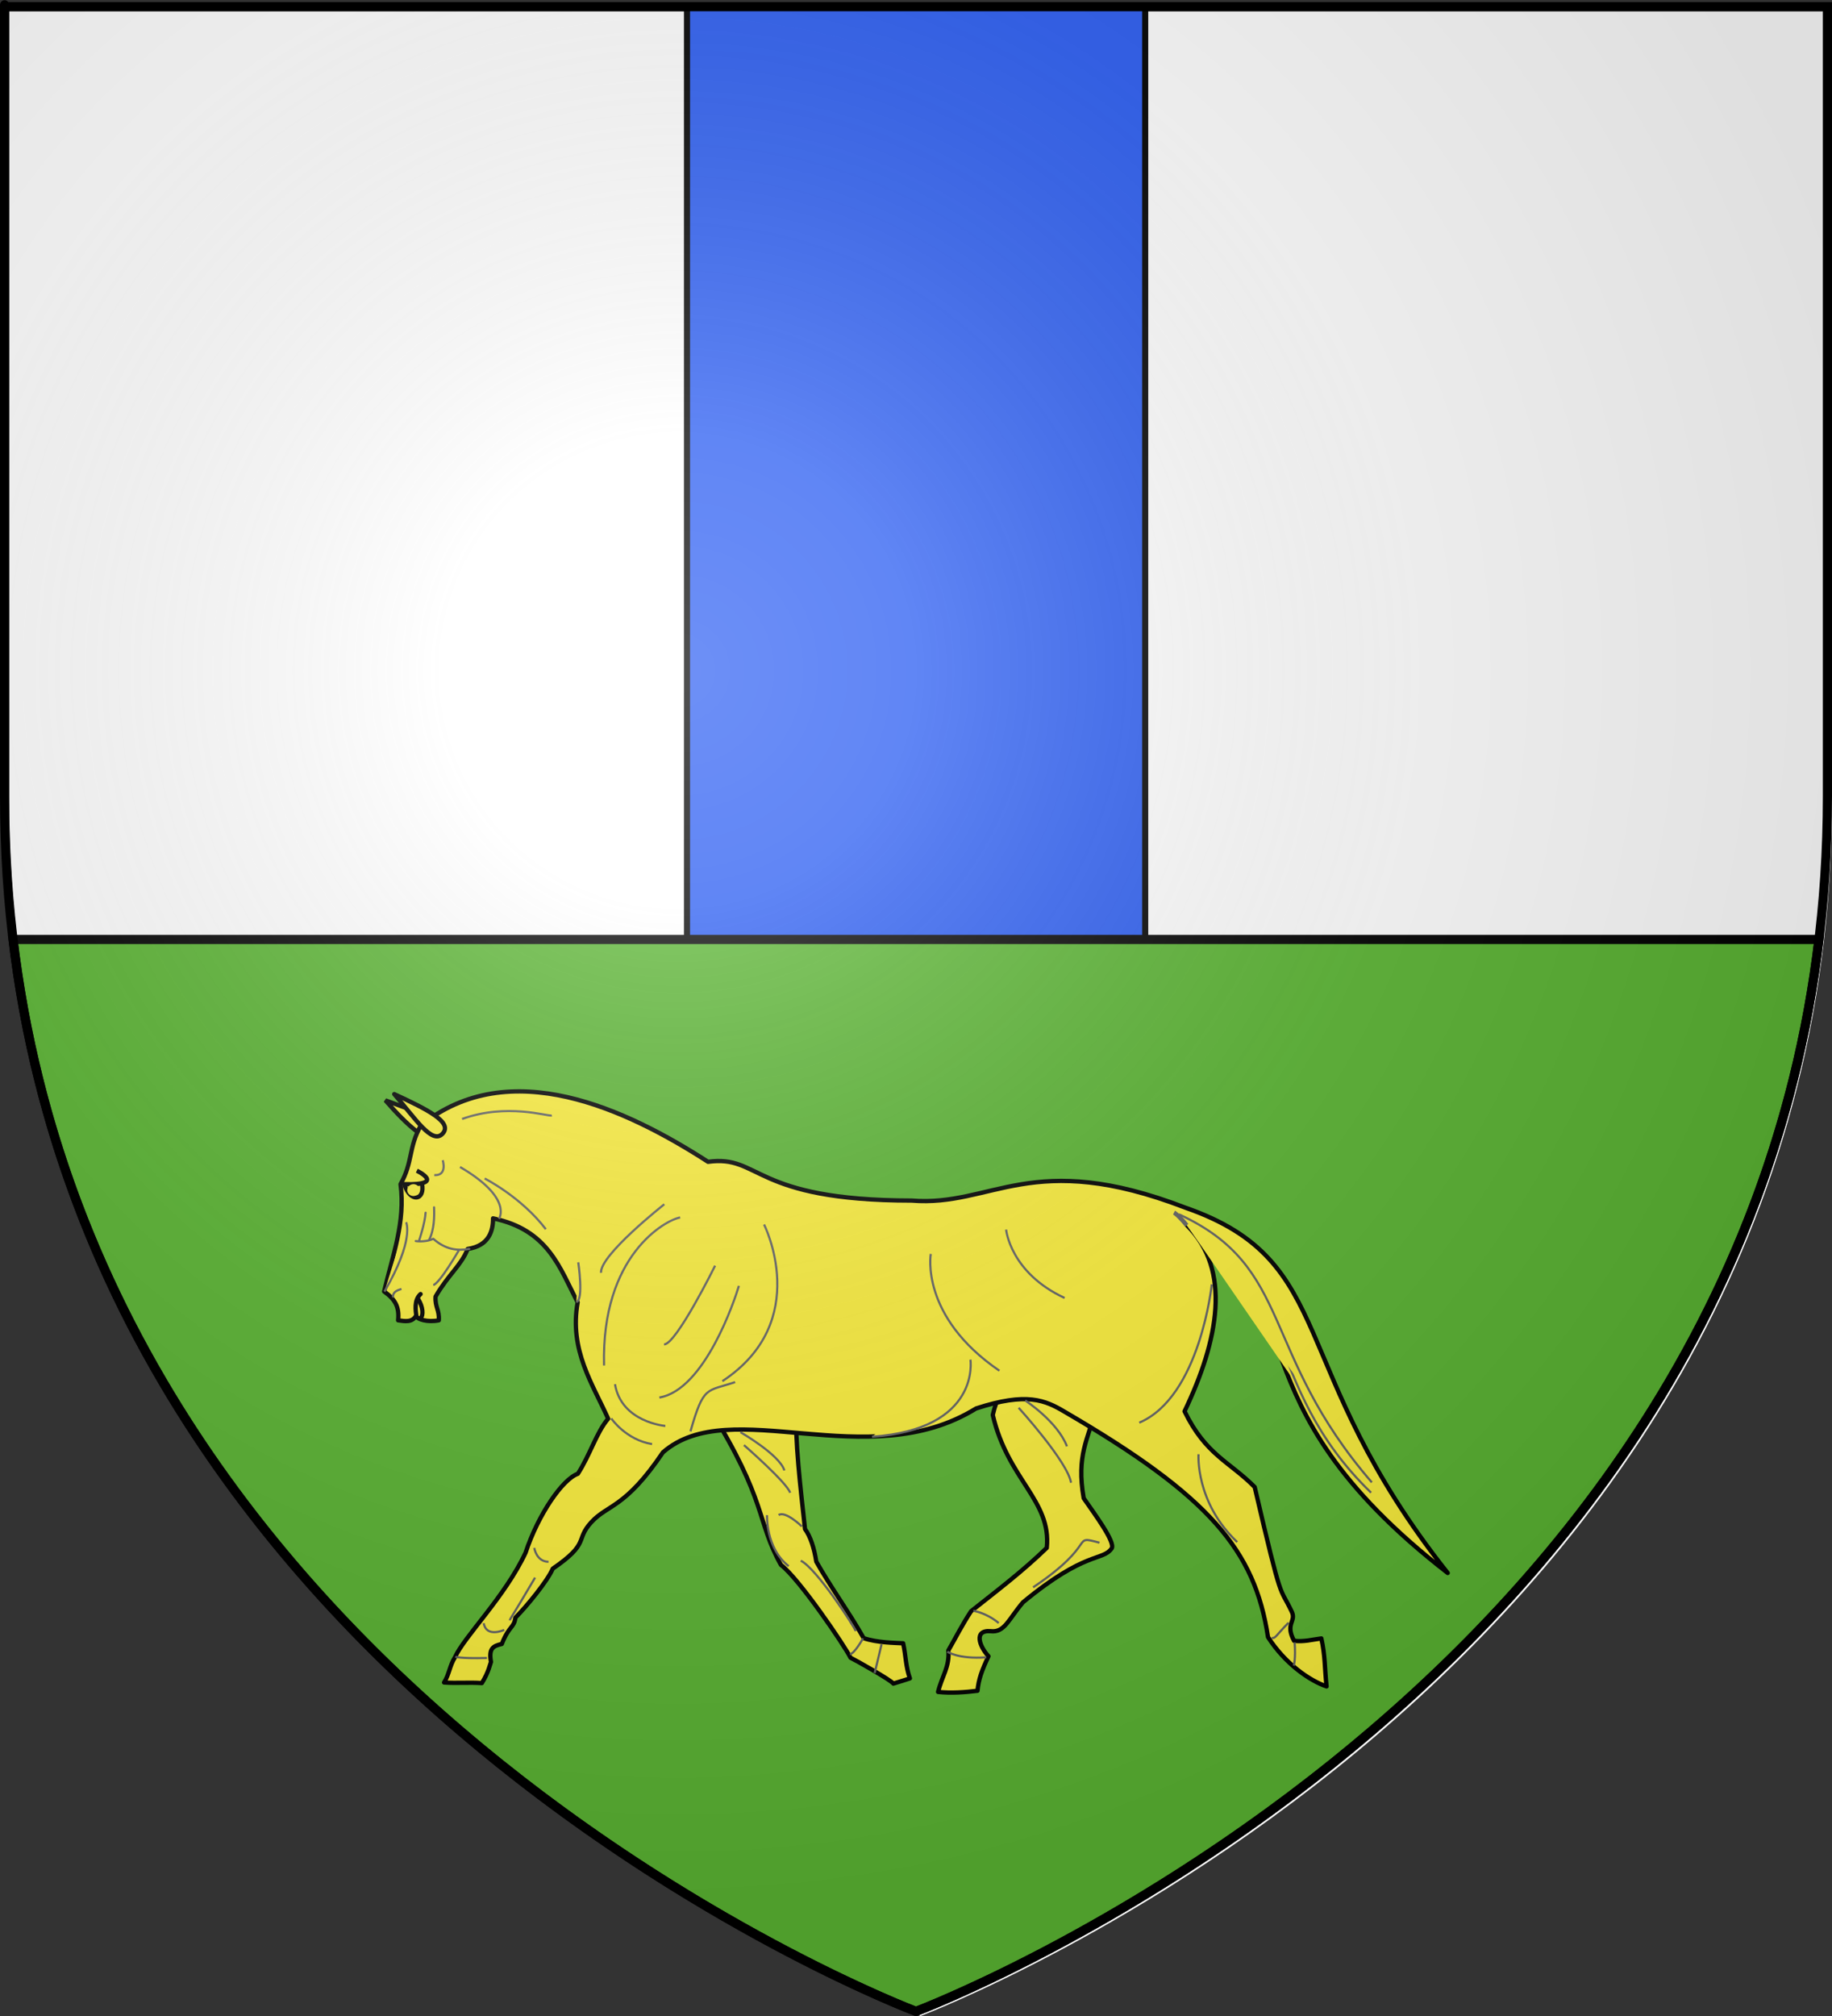 <?xml version="1.0" encoding="UTF-8" standalone="no"?>
<svg
   xmlns:dc="http://purl.org/dc/elements/1.1/"
   xmlns:cc="http://web.resource.org/cc/"
   xmlns:rdf="http://www.w3.org/1999/02/22-rdf-syntax-ns#"
   xmlns:svg="http://www.w3.org/2000/svg"
   xmlns="http://www.w3.org/2000/svg"
   xmlns:xlink="http://www.w3.org/1999/xlink"
   xmlns:sodipodi="http://sodipodi.sourceforge.net/DTD/sodipodi-0.dtd"
   xmlns:inkscape="http://www.inkscape.org/namespaces/inkscape"
   height="660"
   width="600"
   version="1.0"
   id="svg2"
   sodipodi:version="0.32"
   inkscape:version="0.44.1"
   sodipodi:docname="Le Puy-Sainte-Réparade (13).svg"
   sodipodi:docbase="C:\Documents and Settings\Propriétaire\Mes documents\image blason"
   inkscape:export-filename="/Users/olivier/Desktop/Blason Rouge/Blason_Vide_3D.png"
   inkscape:export-xdpi="144"
   inkscape:export-ydpi="144">
  <rect width="100%" height="100%" fill="#333333" stroke="none"/>
  <sodipodi:namedview
     inkscape:window-height="712"
     inkscape:window-width="1024"
     inkscape:pageshadow="2"
     inkscape:pageopacity="0.0"
     guidetolerance="10.0"
     gridtolerance="50"
     objecttolerance="10.0"
     borderopacity="1.0"
     bordercolor="#666666"
     pagecolor="#ffffff"
     id="base"
     showgrid="false"
     height="660px"
     inkscape:zoom="0.44547727"
     inkscape:cx="402.12122"
     inkscape:cy="329.13448"
     inkscape:window-x="-4"
     inkscape:window-y="-4"
     inkscape:current-layer="layer2"
     inkscape:showpageshadow="false"
     showguides="true"
     inkscape:guide-bbox="true"
     inkscape:object-paths="false"
     inkscape:grid-bbox="false"
     inkscape:grid-points="true" />
  <desc
     id="desc4">Flag of Canton of Valais (Wallis)</desc>
  <defs
     id="defs6">
    <linearGradient
       id="linearGradient2893">
      <stop
         style="stop-color:white;stop-opacity:0.314;"
         offset="0"
         id="stop2895" />
      <stop
         id="stop2897"
         offset="0.19"
         style="stop-color:white;stop-opacity:0.251;" />
      <stop
         style="stop-color:#6b6b6b;stop-opacity:0.125;"
         offset="0.6"
         id="stop2901" />
      <stop
         style="stop-color:black;stop-opacity:0.125;"
         offset="1"
         id="stop2899" />
    </linearGradient>
    <linearGradient
       id="linearGradient2885">
      <stop
         id="stop2887"
         offset="0"
         style="stop-color:white;stop-opacity:1;" />
      <stop
         style="stop-color:white;stop-opacity:1;"
         offset="0.229"
         id="stop2891" />
      <stop
         id="stop2889"
         offset="1"
         style="stop-color:black;stop-opacity:1;" />
    </linearGradient>
    <linearGradient
       id="linearGradient2955">
      <stop
         id="stop2867"
         offset="0"
         style="stop-color:#fd0000;stop-opacity:1;" />
      <stop
         style="stop-color:#e77275;stop-opacity:0.659;"
         offset="0.5"
         id="stop2873" />
      <stop
         style="stop-color:black;stop-opacity:0.323;"
         offset="1"
         id="stop2959" />
    </linearGradient>
    <radialGradient
       inkscape:collect="always"
       xlink:href="#linearGradient2955"
       id="radialGradient2961"
       cx="225.524"
       cy="218.901"
       fx="225.524"
       fy="218.901"
       r="300"
       gradientTransform="matrix(-4.167939e-4,2.183,-1.884,-3.599562e-4,615.597,-289.121)"
       gradientUnits="userSpaceOnUse" />
    <polygon
       id="star"
       transform="scale(53,53)"
       points="0,-1 0.588,0.809 -0.951,-0.309 0.951,-0.309 -0.588,0.809 0,-1 " />
    <clipPath
       id="clip">
      <path
         d="M 0,-200 L 0,600 L 300,600 L 300,-200 L 0,-200 z "
         id="path10" />
    </clipPath>
    <radialGradient
       inkscape:collect="always"
       xlink:href="#linearGradient2955"
       id="radialGradient1911"
       gradientUnits="userSpaceOnUse"
       gradientTransform="matrix(-4.167939e-4,2.183,-1.884,-3.599562e-4,615.597,-289.121)"
       cx="225.524"
       cy="218.901"
       fx="225.524"
       fy="218.901"
       r="300" />
    <radialGradient
       inkscape:collect="always"
       xlink:href="#linearGradient2955"
       id="radialGradient2865"
       gradientUnits="userSpaceOnUse"
       gradientTransform="matrix(0,1.749,-1.593,-1.049767e-7,551.788,-191.29)"
       cx="225.524"
       cy="218.901"
       fx="225.524"
       fy="218.901"
       r="300" />
    <radialGradient
       inkscape:collect="always"
       xlink:href="#linearGradient2955"
       id="radialGradient2871"
       gradientUnits="userSpaceOnUse"
       gradientTransform="matrix(0,1.386,-1.323,-5.741131e-8,-158.082,-109.541)"
       cx="225.524"
       cy="218.901"
       fx="225.524"
       fy="218.901"
       r="300" />
    <radialGradient
       inkscape:collect="always"
       xlink:href="#linearGradient2893"
       id="radialGradient3163"
       gradientUnits="userSpaceOnUse"
       gradientTransform="matrix(1.353,0,0,1.349,-77.629,-85.747)"
       cx="221.445"
       cy="226.331"
       fx="221.445"
       fy="226.331"
       r="300" />
    <marker
       style="overflow:visible"
       id="marker3001"
       refX="0"
       refY="0"
       orient="auto"
       inkscape:stockid="DistanceIn">
      <g
         transform="matrix(0.6,0,0,0.6,4.8,0)"
         id="g3003">
        <path
           style="fill-rule:evenodd;stroke:#000000;stroke-width:1pt;marker-start:none"
           d="M 0,0 L 5,-5 L -12.5,0 L 5,5 L 0,0 z "
           id="path3005" />
        <path
           style="fill:none;fill-opacity:0.75;fill-rule:evenodd;stroke:#000000;stroke-width:1.2pt;marker-start:none"
           d="M -14.76,-7 L -14.76,65"
           id="path3007" />
      </g>
    </marker>
    <marker
       style="overflow:visible"
       id="marker3009"
       refX="0"
       refY="0"
       orient="auto"
       inkscape:stockid="DistanceOut">
      <g
         transform="matrix(-0.6,0,0,0.6,-4.8,0)"
         id="g3011">
        <path
           style="fill-rule:evenodd;stroke:#000000;stroke-width:1pt;marker-start:none"
           d="M 0,0 L 5,-5 L -12.5,0 L 5,5 L 0,0 z "
           id="path3013" />
        <path
           style="fill:none;fill-opacity:0.75;fill-rule:evenodd;stroke:#000000;stroke-width:1.2pt;marker-start:none"
           d="M -14.76,-7 L -14.76,65"
           id="path3015" />
      </g>
    </marker>
    <marker
       style="overflow:visible"
       id="marker3017"
       refX="0"
       refY="0"
       orient="auto"
       inkscape:stockid="Arrow1Lstart">
      <path
         transform="scale(0.8,0.8)"
         style="fill-rule:evenodd;stroke:#000000;stroke-width:1pt;marker-start:none"
         d="M 0,0 L 5,-5 L -12.5,0 L 5,5 L 0,0 z "
         id="path3019" />
    </marker>
    <marker
       inkscape:stockid="Arrow1Lstart"
       orient="auto"
       refY="0"
       refX="0"
       id="marker1609"
       style="overflow:visible">
      <path
         id="path1611"
         d="M 0,0 L 5,-5 L -12.5,0 L 5,5 L 0,0 z "
         style="fill-rule:evenodd;stroke:#000000;stroke-width:1pt;marker-start:none"
         transform="scale(0.8,0.8)" />
    </marker>
    <marker
       inkscape:stockid="DistanceOut"
       orient="auto"
       refY="0"
       refX="0"
       id="marker1601"
       style="overflow:visible">
      <g
         id="g1603"
         transform="matrix(-0.6,0,0,0.6,-4.8,0)">
        <path
           id="path1605"
           d="M 0,0 L 5,-5 L -12.5,0 L 5,5 L 0,0 z "
           style="fill-rule:evenodd;stroke:#000000;stroke-width:1pt;marker-start:none" />
        <path
           id="path1607"
           d="M -14.76,-7 L -14.76,65"
           style="fill:none;fill-opacity:0.75;fill-rule:evenodd;stroke:#000000;stroke-width:1.2pt;marker-start:none" />
      </g>
    </marker>
    <marker
       inkscape:stockid="DistanceIn"
       orient="auto"
       refY="0"
       refX="0"
       id="marker1593"
       style="overflow:visible">
      <g
         id="g1595"
         transform="matrix(0.6,0,0,0.6,4.8,0)">
        <path
           id="path1597"
           d="M 0,0 L 5,-5 L -12.5,0 L 5,5 L 0,0 z "
           style="fill-rule:evenodd;stroke:#000000;stroke-width:1pt;marker-start:none" />
        <path
           id="path1599"
           d="M -14.76,-7 L -14.76,65"
           style="fill:none;fill-opacity:0.75;fill-rule:evenodd;stroke:#000000;stroke-width:1.2pt;marker-start:none" />
      </g>
    </marker>
    <pattern
       id="pattern3410"
       patternTransform="translate(-201.908,-160)"
       height="954"
       width="1003.816"
       patternUnits="userSpaceOnUse">
      <g
         transform="translate(201.908,160)"
         id="g3405">
        <rect
           y="158"
           x="-200"
           height="163"
           width="1000"
           id="rect3349"
           style="opacity:1;fill:#ffffff;fill-opacity:1;fill-rule:nonzero;stroke:none;stroke-width:5;stroke-linecap:round;stroke-linejoin:round;stroke-miterlimit:4;stroke-dasharray:none;stroke-opacity:1" />
        <rect
           transform="matrix(1,0,-7.541412e-3,1,0,0)"
           y="288.008"
           x="-195.92"
           height="506.014"
           width="1000"
           id="rect3347"
           style="opacity:1;fill:#249842;fill-opacity:1;fill-rule:nonzero;stroke:none;stroke-width:5;stroke-linecap:round;stroke-linejoin:round;stroke-miterlimit:4;stroke-dasharray:none;stroke-opacity:1" />
        <rect
           y="-160"
           x="-200"
           height="435"
           width="1000"
           id="rect3351"
           style="opacity:1;fill:#0068b4;fill-opacity:1;fill-rule:nonzero;stroke:none;stroke-width:5;stroke-linecap:round;stroke-linejoin:round;stroke-miterlimit:4;stroke-dasharray:none;stroke-opacity:1" />
      </g>
    </pattern>
    <pattern
       id="pattern3284"
       patternTransform="translate(-200,303.362)"
       height="799"
       width="1000"
       patternUnits="userSpaceOnUse">
      <g
         transform="translate(200,-303.362)"
         id="g3279">
        <rect
           y="630.362"
           x="-200"
           height="472"
           width="1000"
           id="rect3108"
           style="opacity:1;fill:#0068b4;fill-opacity:1;fill-rule:nonzero;stroke:none;stroke-width:5;stroke-linecap:round;stroke-linejoin:round;stroke-miterlimit:4;stroke-dasharray:none;stroke-opacity:1" />
        <rect
           y="625.362"
           x="-200"
           height="11"
           width="1000"
           id="rect3110"
           style="opacity:1;fill:#ffffff;fill-opacity:1;fill-rule:nonzero;stroke:none;stroke-width:5;stroke-linecap:round;stroke-linejoin:round;stroke-miterlimit:4;stroke-dasharray:none;stroke-opacity:1" />
        <rect
           y="303.362"
           x="-200"
           height="322"
           width="1000"
           id="rect3112"
           style="opacity:1;fill:#249842;fill-opacity:1;fill-rule:nonzero;stroke:none;stroke-width:5;stroke-linecap:round;stroke-linejoin:round;stroke-miterlimit:4;stroke-dasharray:none;stroke-opacity:1" />
      </g>
    </pattern>
    <pattern
       id="pattern3097"
       patternTransform="translate(146,289.919)"
       height="742.443"
       width="692"
       patternUnits="userSpaceOnUse">
      <rect
         style="opacity:1;fill:#fa278f;fill-opacity:1;fill-rule:nonzero;stroke:none;stroke-width:5;stroke-linecap:round;stroke-linejoin:round;stroke-miterlimit:4;stroke-dasharray:none;stroke-opacity:1"
         id="rect3085"
         width="684"
         height="518"
         x="5"
         y="224.443" />
      <rect
         style="opacity:1;fill:#30278f;fill-opacity:1;fill-rule:nonzero;stroke:none;stroke-width:5;stroke-linecap:round;stroke-linejoin:round;stroke-miterlimit:4;stroke-dasharray:none;stroke-opacity:1"
         id="rect3083"
         width="669"
         height="109"
         x="0"
         y="135.443" />
      <rect
         style="opacity:1;fill:#db304e;fill-opacity:1;fill-rule:nonzero;stroke:none;stroke-width:5;stroke-linecap:round;stroke-linejoin:round;stroke-miterlimit:4;stroke-dasharray:none;stroke-opacity:1"
         id="rect3081"
         width="691"
         height="204"
         x="1"
         y="0" />
    </pattern>
    <radialGradient
       r="94.5"
       fy="605.362"
       fx="1017.5"
       cy="605.362"
       cx="1017.5"
       gradientTransform="matrix(1,0,0,1.862,-923,-951.447)"
       gradientUnits="userSpaceOnUse"
       id="radialGradient3034"
       xlink:href="#linearGradient3021"
       inkscape:collect="always" />
    <pattern
       id="pattern3031"
       patternTransform="translate(923,429.362)"
       height="352"
       width="189"
       patternUnits="userSpaceOnUse">
      <rect
         style="opacity:1;fill:url(#radialGradient3034);fill-opacity:1;fill-rule:evenodd;stroke:none;stroke-width:3;stroke-linecap:round;stroke-linejoin:round;stroke-miterlimit:4;stroke-dasharray:none;stroke-opacity:1"
         id="rect3019"
         width="189"
         height="352"
         x="0"
         y="0" />
    </pattern>
    <marker
       style="overflow:visible"
       id="marker1798"
       refX="0"
       refY="0"
       orient="auto"
       inkscape:stockid="DistanceIn">
      <g
         transform="matrix(0.6,0,0,0.6,4.8,0)"
         id="g1800">
        <path
           style="fill-rule:evenodd;stroke:#000000;stroke-width:1pt;marker-start:none"
           d="M 0,0 L 5,-5 L -12.5,0 L 5,5 L 0,0 z "
           id="path1802" />
        <path
           style="fill:none;fill-opacity:0.75;fill-rule:evenodd;stroke:#000000;stroke-width:1.2pt;marker-start:none"
           d="M -14.76,-7 L -14.76,65"
           id="path1804" />
      </g>
    </marker>
    <marker
       style="overflow:visible"
       id="marker1790"
       refX="0"
       refY="0"
       orient="auto"
       inkscape:stockid="DistanceOut">
      <g
         transform="matrix(-0.6,0,0,0.6,-4.8,0)"
         id="g1792">
        <path
           style="fill-rule:evenodd;stroke:#000000;stroke-width:1pt;marker-start:none"
           d="M 0,0 L 5,-5 L -12.5,0 L 5,5 L 0,0 z "
           id="path1794" />
        <path
           style="fill:none;fill-opacity:0.75;fill-rule:evenodd;stroke:#000000;stroke-width:1.2pt;marker-start:none"
           d="M -14.76,-7 L -14.76,65"
           id="path1796" />
      </g>
    </marker>
    <marker
       style="overflow:visible"
       id="marker1786"
       refX="0"
       refY="0"
       orient="auto"
       inkscape:stockid="Arrow1Lstart">
      <path
         transform="scale(0.8,0.8)"
         style="fill-rule:evenodd;stroke:#000000;stroke-width:1pt;marker-start:none"
         d="M 0,0 L 5,-5 L -12.5,0 L 5,5 L 0,0 z "
         id="path1788" />
    </marker>
    <linearGradient
       id="linearGradient3021"
       inkscape:collect="always">
      <stop
         id="stop3023"
         offset="0"
         style="stop-color:#db304e;stop-opacity:1;" />
      <stop
         id="stop3025"
         offset="1"
         style="stop-color:#db304e;stop-opacity:0;" />
    </linearGradient>
    <linearGradient
       id="linearGradient3055">
      <stop
         id="stop3057"
         offset="0"
         style="stop-color:#ff0000;stop-opacity:1;" />
      <stop
         style="stop-color:#00db00;stop-opacity:0.498;"
         offset="0.5"
         id="stop3063" />
      <stop
         id="stop3065"
         offset="1"
         style="stop-color:#0000d0;stop-opacity:0.247;" />
    </linearGradient>
    <pattern
       patternTransform="matrix(1.001,0,0,1.001,-200.191,655.405)"
       id="pattern3343"
       xlink:href="#pattern3284"
       inkscape:collect="always" />
    <pattern
       patternTransform="translate(-201.908,-160)"
       id="pattern3418"
       xlink:href="#pattern3410"
       inkscape:collect="always" />
    <marker
       inkscape:stockid="Arrow1Lstart"
       orient="auto"
       refY="0"
       refX="0"
       id="marker2089"
       style="overflow:visible">
      <path
         id="path2091"
         d="M 0,0 L 5,-5 L -12.5,0 L 5,5 L 0,0 z "
         style="fill-rule:evenodd;stroke:#000000;stroke-width:1pt;marker-start:none"
         transform="scale(0.8,0.8)" />
    </marker>
    <marker
       inkscape:stockid="DistanceOut"
       orient="auto"
       refY="0"
       refX="0"
       id="marker2081"
       style="overflow:visible">
      <g
         id="g2083"
         transform="matrix(-0.6,0,0,0.6,-4.8,0)">
        <path
           id="path2085"
           d="M 0,0 L 5,-5 L -12.5,0 L 5,5 L 0,0 z "
           style="fill-rule:evenodd;stroke:#000000;stroke-width:1pt;marker-start:none" />
        <path
           id="path2087"
           d="M -14.76,-7 L -14.76,65"
           style="fill:none;fill-opacity:0.75;fill-rule:evenodd;stroke:#000000;stroke-width:1.2pt;marker-start:none" />
      </g>
    </marker>
    <marker
       inkscape:stockid="DistanceIn"
       orient="auto"
       refY="0"
       refX="0"
       id="marker2073"
       style="overflow:visible">
      <g
         id="g2075"
         transform="matrix(0.6,0,0,0.6,4.8,0)">
        <path
           id="path2077"
           d="M 0,0 L 5,-5 L -12.5,0 L 5,5 L 0,0 z "
           style="fill-rule:evenodd;stroke:#000000;stroke-width:1pt;marker-start:none" />
        <path
           id="path2079"
           d="M -14.76,-7 L -14.76,65"
           style="fill:none;fill-opacity:0.75;fill-rule:evenodd;stroke:#000000;stroke-width:1.2pt;marker-start:none" />
      </g>
    </marker>
    <marker
       style="overflow:visible"
       id="DistanceIn"
       refX="0"
       refY="0"
       orient="auto"
       inkscape:stockid="DistanceIn">
      <g
         transform="matrix(0.6,0,0,0.6,4.8,0)"
         id="g4139">
        <path
           style="fill-rule:evenodd;stroke:#000000;stroke-width:1pt;marker-start:none"
           d="M 0,0 L 5,-5 L -12.5,0 L 5,5 L 0,0 z "
           id="path4141" />
        <path
           style="fill:none;fill-opacity:0.75;fill-rule:evenodd;stroke:#000000;stroke-width:1.2pt;marker-start:none"
           d="M -14.76,-7 L -14.76,65"
           id="path4143" />
      </g>
    </marker>
    <marker
       style="overflow:visible"
       id="DistanceOut"
       refX="0"
       refY="0"
       orient="auto"
       inkscape:stockid="DistanceOut">
      <g
         transform="matrix(-0.6,0,0,0.6,-4.8,0)"
         id="g4132">
        <path
           style="fill-rule:evenodd;stroke:#000000;stroke-width:1pt;marker-start:none"
           d="M 0,0 L 5,-5 L -12.5,0 L 5,5 L 0,0 z "
           id="path4134" />
        <path
           style="fill:none;fill-opacity:0.75;fill-rule:evenodd;stroke:#000000;stroke-width:1.2pt;marker-start:none"
           d="M -14.76,-7 L -14.76,65"
           id="path4136" />
      </g>
    </marker>
    <marker
       style="overflow:visible"
       id="Arrow1Lstart"
       refX="0"
       refY="0"
       orient="auto"
       inkscape:stockid="Arrow1Lstart">
      <path
         transform="scale(0.8,0.8)"
         style="fill-rule:evenodd;stroke:#000000;stroke-width:1pt;marker-start:none"
         d="M 0,0 L 5,-5 L -12.5,0 L 5,5 L 0,0 z "
         id="path4194" />
    </marker>
  </defs>
  <g
     inkscape:groupmode="layer"
     id="layer3"
     inkscape:label="Fond écu"
     style="display:inline">
    <g
       id="g4871">
      <path
         sodipodi:nodetypes="cccccc"
         d="M 301.5,660 C 301.5,660 600,547.68 600,262.228 C 600,-23.223 600,3.676 600,3.676 L 3,3.676 L 3,262.228 C 3,547.68 301.5,660 301.5,660 z "
         style="fill:white;fill-opacity:1;fill-rule:evenodd;stroke:none;stroke-width:1px;stroke-linecap:butt;stroke-linejoin:miter;stroke-opacity:1"
         id="path2855" />
      <path
         sodipodi:nodetypes="ccccc"
         id="path3982"
         d="M 375.062,2.541 L 375.062,482.155 L 225,484.4 L 225,2.541 L 375.062,2.541 z "
         style="fill:#2b5df2;fill-opacity:1;fill-rule:evenodd;stroke:black;stroke-width:2;stroke-linecap:butt;stroke-linejoin:miter;stroke-miterlimit:4;stroke-dasharray:none;stroke-opacity:1" />
      <path
         id="rect5368"
         d="M 4.281,307.562 C 34.36,558.545 300,658.5 300,658.5 C 300,658.5 565.64,558.545 595.719,307.562 L 4.281,307.562 z "
         style="fill:#5ab532;fill-opacity:1;fill-rule:nonzero;stroke:black;stroke-width:3;stroke-linecap:square;stroke-linejoin:miter;stroke-miterlimit:4;stroke-dashoffset:0;stroke-opacity:1;display:inline" />
      <g
         style="fill:#fcef3c;fill-opacity:1"
         transform="matrix(0.707,0,0,0.707,79.847,271.187)"
         id="g3037">
        <rect
           style="opacity:1;fill:#fcef3c;fill-opacity:1;fill-rule:evenodd;stroke:#91ffff;stroke-width:0;stroke-linecap:square;stroke-linejoin:miter;stroke-miterlimit:4;stroke-dasharray:none;stroke-opacity:1"
           id="rect4832"
           width="0"
           height="12.533"
           x="1250.586"
           y="365.829"
           rx="62.852" />
        <g
           style="fill:#fcef3c;fill-opacity:1"
           id="g3263"
           transform="matrix(0.798,0,0,0.798,64.21,120.892)">
          <path
             sodipodi:nodetypes="czc"
             id="path2268"
             d="M 1.728,6.345 C 13.728,20.115 28.247,34.14 33.435,26.892 C 39.05,19.047 24.289,14.772 1.728,6.345 z "
             style="opacity:1;fill:#fcef3c;fill-opacity:1;fill-rule:evenodd;stroke:black;stroke-width:2.505;stroke-linecap:butt;stroke-linejoin:miter;stroke-miterlimit:4;stroke-dasharray:none;stroke-opacity:1" />
          <path
             sodipodi:nodetypes="ccccccccccc"
             id="path1307"
             d="M 302.287,321.394 C 303.998,329.327 303.682,334.565 306.211,341.756 C 306.211,341.756 301.877,343.208 296.601,344.783 C 295.294,342.769 274.972,331.351 271.727,329.757 C 268.582,323.197 241.803,283.766 231.35,275.907 C 216.952,250.164 223.533,239.184 189.825,185.091 C 206.634,184.712 223.443,184.332 240.252,183.953 C 239.288,203.035 242.771,231.688 245.319,255.102 C 248.414,259.314 250.636,266.049 251.861,273.987 C 260.138,288.731 271.096,303.668 279.373,318.412 C 287.315,321.079 297.232,321.12 302.287,321.394 z "
             style="opacity:1;fill:#fcef3c;fill-opacity:1;fill-rule:evenodd;stroke:black;stroke-width:2.505;stroke-linecap:butt;stroke-linejoin:round;stroke-miterlimit:4;stroke-dasharray:none;stroke-opacity:1" />
          <path
             sodipodi:nodetypes="cccccccccccccc"
             id="path2182"
             d="M 341.722,302.788 C 356.882,290.774 371.541,279.69 385.662,266.008 C 388.481,238.473 363.035,226.531 354.313,188.892 C 359.148,168.231 366.095,173.271 372.715,165.392 C 386.422,172.448 400.13,179.504 413.838,186.559 C 409.76,202.735 402.713,212.249 407.101,237.221 C 413.341,246.251 425.57,262.666 423.361,266.306 C 417.986,273.873 408.357,267.416 371.845,297.614 C 363.364,307.629 361.139,315.293 353.107,314.377 C 343.024,313.555 346.578,323.229 351.819,328.918 C 347.897,337.33 346.097,342.207 345.452,348.938 C 338.468,349.788 330.29,350.455 322.559,349.609 C 324.755,340.574 329.348,335.141 328.544,325.505 C 332.936,317.932 336.481,310.734 341.722,302.788 z "
             style="opacity:1;fill:#fcef3c;fill-opacity:1;fill-rule:evenodd;stroke:black;stroke-width:2.505;stroke-linecap:butt;stroke-linejoin:round;stroke-miterlimit:4;stroke-dasharray:none;stroke-opacity:1" />
          <path
             sodipodi:nodetypes="cccccccccccccccccccccccscccccccsccccc"
             style="opacity:1;fill:#fcef3c;fill-opacity:1;fill-rule:evenodd;stroke:black;stroke-width:2.505;stroke-linecap:butt;stroke-linejoin:round;stroke-miterlimit:4;stroke-dasharray:none;stroke-opacity:1"
             d="M 466.116,68.616 C 376.747,34.193 354.134,68.32 307.227,64.493 C 214.358,64.459 219.649,37.754 189.034,42.005 C 141.724,11.507 73.813,-20.589 22.308,20.883 C 15.012,33.983 17.81,41.908 10.514,55.008 C 13.448,76.948 5.919,96.342 1,117.254 C 7.24,121.674 9.952,126.072 9.113,133.975 C 13.068,134.541 17.321,135.334 19.553,131.24 C 19.972,133.529 26.402,135.233 32.742,133.982 C 33.142,127.858 30.455,126.322 30.856,120.197 C 38.312,107.325 45.822,102.062 49.481,92.577 C 61.943,90.728 64.252,82.011 64.228,74.816 C 96.382,81.503 102.882,103.62 113.344,123.541 C 108.358,151.324 122.164,171.095 131.039,191.067 C 124.266,199.019 120.626,211.868 113.463,223.019 C 104.518,226.183 90.417,246.695 83.112,268.805 C 71.064,294.548 47.49,317.449 42.056,329.62 C 39.083,334.281 38.766,339.475 35.794,344.136 C 43.148,344.665 50.368,343.954 57.722,344.484 C 61.734,338.068 62.593,333.12 63.026,332.216 C 61.65,324.358 64.172,322.958 69.304,321.784 C 73.567,311.016 76.404,312.607 77.203,306.538 C 83.484,300.206 95.748,285.442 98.892,278.085 C 120.778,263.092 111.684,261.61 121.248,251.154 C 130.812,240.698 140.852,243.204 162.848,210.585 C 202.172,176.268 281.489,224.242 344.588,185.147 C 374.154,175.48 384.81,180.385 396.06,187.066 C 480.304,236.105 506.476,267.47 514.086,317.796 C 524.19,333.488 538.435,343.145 548.081,346.41 C 546.905,335.342 547.354,329.062 545.055,318.57 C 539.486,319.294 535.149,320.608 529.216,319.954 C 523.864,309.972 530.571,308.801 527.919,303.154 C 520.431,287.209 522.772,301.079 506.359,230.723 C 491.67,215.863 478.029,212.199 465.645,186.772 C 485.342,145.604 493.197,104.759 467.03,78.861 C 542.921,120.517 488.146,179.713 618.402,280.579 C 523.604,160.889 555.881,99.837 466.116,68.616 z "
             id="path1372" />
          <path
             style="opacity:1;fill:#fcef3c;fill-opacity:1;fill-rule:evenodd;stroke:black;stroke-width:2.505;stroke-linecap:butt;stroke-linejoin:round;stroke-miterlimit:4;stroke-dasharray:none;stroke-opacity:1"
             d="M 6.876,2.728 C 18.876,16.498 28.74,32.226 34.892,25.711 C 41.16,19.072 25.811,11.494 6.876,2.728 z "
             id="path2271"
             sodipodi:nodetypes="czc" />
          <path
             sodipodi:nodetypes="ccc"
             id="path1311"
             d="M 19.968,47.159 C 19.968,47.159 37.389,55.567 12.673,55.012 C 16.266,66.162 24.936,64.376 22.961,54.623"
             style="fill:#fcef3c;fill-opacity:1;fill-rule:evenodd;stroke:black;stroke-width:2.505;stroke-linecap:butt;stroke-linejoin:miter;stroke-miterlimit:4;stroke-dasharray:none;stroke-opacity:1" />
          <path
             transform="matrix(-1.133,0.106,0.105,1.119,745.729,-272.443)"
             d="M 667.008 232.786 A 3.134 3.053 0 1 1  660.74,232.786 A 3.134 3.053 0 1 1  667.008 232.786 z"
             sodipodi:ry="3.0529788"
             sodipodi:rx="3.1340313"
             sodipodi:cy="232.78596"
             sodipodi:cx="663.87427"
             id="path2186"
             style="opacity:1;fill:#fcef3c;fill-opacity:1;fill-rule:evenodd;stroke:none;stroke-width:2;stroke-linecap:round;stroke-linejoin:round;stroke-miterlimit:4;stroke-dasharray:none;stroke-opacity:1"
             sodipodi:type="arc" />
          <g
             transform="matrix(-0.996,9.317318e-2,9.317318e-2,0.996,656.361,-234.788)"
             style="stroke:#646464;stroke-opacity:1;fill:#fcef3c;fill-opacity:1"
             id="g2673">
            <path
               style="fill:#fcef3c;fill-opacity:1;fill-rule:evenodd;stroke:#646464;stroke-width:1.253px;stroke-linecap:butt;stroke-linejoin:miter;stroke-opacity:1"
               d="M 645.457,506.603 C 661.914,505.455 663.637,504.116 663.637,504.116"
               id="path2266" />
            <path
               style="fill:#fcef3c;fill-opacity:1;fill-rule:evenodd;stroke:#646464;stroke-width:1.253px;stroke-linecap:butt;stroke-linejoin:miter;stroke-opacity:1"
               d="M 633.976,491.295 C 633.976,491.295 644.692,495.122 645.457,486.319"
               id="path2272" />
            <g
               style="stroke:#646464;stroke-opacity:1;fill:#fcef3c;fill-opacity:1"
               id="g2584">
              <path
                 id="path1309"
                 d="M 614.779,253.55 C 614.779,253.55 605.356,242.414 634.481,221.569"
                 style="fill:#fcef3c;fill-opacity:1;fill-rule:evenodd;stroke:#646464;stroke-width:1.253;stroke-linecap:butt;stroke-linejoin:miter;stroke-miterlimit:4;stroke-dasharray:none;stroke-opacity:1" />
              <path
                 sodipodi:nodetypes="ccc"
                 id="path2188"
                 d="M 633.609,269.4 C 640.848,269.878 647.303,268.486 653.818,261.605 C 657.395,262.926 661.876,262.498 664.065,261.949"
                 style="opacity:1;fill:#fcef3c;fill-opacity:1;fill-rule:evenodd;stroke:#646464;stroke-width:1.253;stroke-linecap:round;stroke-linejoin:round;stroke-miterlimit:4;stroke-dasharray:none;stroke-opacity:1" />
              <path
                 sodipodi:nodetypes="cc"
                 id="path2190"
                 d="M 651.669,243.461 C 651.95,248.567 652.654,256.267 656.313,262.037"
                 style="opacity:1;fill:#fcef3c;fill-opacity:1;fill-rule:evenodd;stroke:#646464;stroke-width:1.253;stroke-linecap:round;stroke-linejoin:round;stroke-miterlimit:4;stroke-dasharray:none;stroke-opacity:1" />
              <path
                 sodipodi:nodetypes="cc"
                 id="path2192"
                 d="M 656.855,246.115 C 657.82,252.266 662.042,261.675 662.042,261.675"
                 style="opacity:1;fill:#fcef3c;fill-opacity:1;fill-rule:evenodd;stroke:#646464;stroke-width:1.253;stroke-linecap:round;stroke-linejoin:round;stroke-miterlimit:4;stroke-dasharray:none;stroke-opacity:1" />
              <path
                 sodipodi:nodetypes="cc"
                 id="path2199"
                 d="M 510.012,262.621 C 518.678,263.27 557.72,280.238 562.002,343.997"
                 style="fill:#fcef3c;fill-opacity:1;fill-rule:evenodd;stroke:#646464;stroke-width:1.253px;stroke-linecap:butt;stroke-linejoin:miter;stroke-opacity:1" />
              <path
                 sodipodi:nodetypes="cc"
                 id="path2207"
                 d="M 479.779,305.287 C 482.906,313.097 505.214,363.594 531.769,365.471"
                 style="fill:#fcef3c;fill-opacity:1;fill-rule:evenodd;stroke:#646464;stroke-width:1.253px;stroke-linecap:butt;stroke-linejoin:miter;stroke-opacity:1" />
              <path
                 id="path2230"
                 d="M 322.356,287.236 C 322.356,287.236 322.356,312.322 292.253,329.882"
                 style="fill:#fcef3c;fill-opacity:1;fill-rule:evenodd;stroke:#646464;stroke-width:1.253px;stroke-linecap:butt;stroke-linejoin:miter;stroke-opacity:1" />
              <path
                 id="path2232"
                 d="M 620.881,229.538 C 620.881,229.538 600.812,242.081 588.269,262.15"
                 style="fill:#fcef3c;fill-opacity:1;fill-rule:evenodd;stroke:#646464;stroke-width:1.253px;stroke-linecap:butt;stroke-linejoin:miter;stroke-opacity:1" />
              <path
                 id="path2236"
                 d="M 639.645,269.58 C 639.645,269.58 652.657,287.879 656.317,288.285"
                 style="fill:#fcef3c;fill-opacity:1;fill-rule:evenodd;stroke:#646464;stroke-width:1.253px;stroke-linecap:butt;stroke-linejoin:miter;stroke-opacity:1" />
              <path
                 id="path2238"
                 d="M 518.466,254.128 C 518.466,254.128 558.724,280.153 558.724,290.319"
                 style="fill:#fcef3c;fill-opacity:1;fill-rule:evenodd;stroke:#646464;stroke-width:1.253px;stroke-linecap:butt;stroke-linejoin:miter;stroke-opacity:1" />
              <path
                 id="path2242"
                 d="M 492.441,292.352 C 492.441,292.352 519.279,335.862 526.192,335.049"
                 style="fill:#fcef3c;fill-opacity:1;fill-rule:evenodd;stroke:#646464;stroke-width:1.253px;stroke-linecap:butt;stroke-linejoin:miter;stroke-opacity:1" />
              <path
                 id="path2244"
                 d="M 461.943,271.207 C 461.943,271.207 438.765,329.763 494.474,359.447"
                 style="fill:#fcef3c;fill-opacity:1;fill-rule:evenodd;stroke:#646464;stroke-width:1.253px;stroke-linecap:butt;stroke-linejoin:miter;stroke-opacity:1" />
              <path
                 id="path2246"
                 d="M 487.155,360.667 C 504.234,364.734 505.454,360.667 515.62,386.692"
                 style="fill:#fcef3c;fill-opacity:1;fill-rule:evenodd;stroke:#646464;stroke-width:1.253px;stroke-linecap:butt;stroke-linejoin:miter;stroke-opacity:1" />
              <path
                 id="path2248"
                 d="M 644.118,216.717 C 644.118,216.717 642.085,226.069 649.811,224.85"
                 style="fill:#fcef3c;fill-opacity:1;fill-rule:evenodd;stroke:#646464;stroke-width:1.253px;stroke-linecap:butt;stroke-linejoin:miter;stroke-opacity:1" />
              <path
                 id="path2250"
                 d="M 578.649,196.791 C 581.089,197.198 603.861,187.032 630.699,193.945"
                 style="fill:#fcef3c;fill-opacity:1;fill-rule:evenodd;stroke:#646464;stroke-width:1.253px;stroke-linecap:butt;stroke-linejoin:miter;stroke-opacity:1" />
              <path
                 id="path2252"
                 d="M 571.329,282.999 C 571.329,282.999 570.109,305.364 574.582,305.771"
                 style="fill:#fcef3c;fill-opacity:1;fill-rule:evenodd;stroke:#646464;stroke-width:1.253px;stroke-linecap:butt;stroke-linejoin:miter;stroke-opacity:1" />
              <path
                 id="path2254"
                 d="M 529.852,382.219 C 529.852,382.219 555.064,377.746 556.69,355.381"
                 style="fill:#fcef3c;fill-opacity:1;fill-rule:evenodd;stroke:#646464;stroke-width:1.253px;stroke-linecap:butt;stroke-linejoin:miter;stroke-opacity:1" />
              <path
                 id="path2256"
                 d="M 367.196,297.231 C 367.196,297.231 376.955,332.609 333.852,368.394"
                 style="fill:#fcef3c;fill-opacity:1;fill-rule:evenodd;stroke:#646464;stroke-width:1.253px;stroke-linecap:butt;stroke-linejoin:miter;stroke-opacity:1" />
              <path
                 id="path2258"
                 d="M 668.612,250.564 C 668.612,250.564 664.593,261.088 684.878,289.41"
                 style="fill:#fcef3c;fill-opacity:1;fill-rule:evenodd;stroke:#646464;stroke-width:1.253px;stroke-linecap:butt;stroke-linejoin:miter;stroke-opacity:1" />
              <path
                 id="path2260"
                 d="M 680.476,293.237 C 679.711,292.28 680.859,289.984 674.927,288.836"
                 style="fill:#fcef3c;fill-opacity:1;fill-rule:evenodd;stroke:#646464;stroke-width:1.253px;stroke-linecap:butt;stroke-linejoin:miter;stroke-opacity:1" />
              <path
                 id="path2262"
                 d="M 560.685,374.948 C 560.685,374.948 553.413,388.151 538.487,391.979"
                 style="fill:#fcef3c;fill-opacity:1;fill-rule:evenodd;stroke:#646464;stroke-width:1.253px;stroke-linecap:butt;stroke-linejoin:miter;stroke-opacity:1" />
              <path
                 id="path2264"
                 d="M 612.161,445.559 C 612.161,445.559 611.778,453.597 604.698,454.362"
                 style="fill:#fcef3c;fill-opacity:1;fill-rule:evenodd;stroke:#646464;stroke-width:1.253px;stroke-linecap:butt;stroke-linejoin:miter;stroke-opacity:1" />
              <path
                 id="path2269"
                 d="M 613.309,462.782 C 630.149,486.128 629.957,484.98 630.149,486.128"
                 style="fill:#fcef3c;fill-opacity:1;fill-rule:evenodd;stroke:#646464;stroke-width:1.253px;stroke-linecap:butt;stroke-linejoin:miter;stroke-opacity:1" />
              <path
                 id="path2274"
                 d="M 416.727,520.04 C 422.276,536.305 422.276,536.305 422.276,536.305"
                 style="fill:#fcef3c;fill-opacity:1;fill-rule:evenodd;stroke:#646464;stroke-width:1.253px;stroke-linecap:butt;stroke-linejoin:miter;stroke-opacity:1" />
              <path
                 id="path2276"
                 d="M 427.116,515.597 C 427.116,515.597 432.856,524.017 435.535,524.017"
                 style="fill:#fcef3c;fill-opacity:1;fill-rule:evenodd;stroke:#646464;stroke-width:1.253px;stroke-linecap:butt;stroke-linejoin:miter;stroke-opacity:1" />
              <path
                 id="path2278"
                 d="M 430.943,511.005 C 431.326,508.708 450.27,472.541 458.881,467.375"
                 style="fill:#fcef3c;fill-opacity:1;fill-rule:evenodd;stroke:#646464;stroke-width:1.253px;stroke-linecap:butt;stroke-linejoin:miter;stroke-opacity:1" />
              <path
                 id="path2280"
                 d="M 456.394,447.664 C 456.394,447.664 465.005,437.522 469.215,439.819"
                 style="fill:#fcef3c;fill-opacity:1;fill-rule:evenodd;stroke:#646464;stroke-width:1.253px;stroke-linecap:butt;stroke-linejoin:miter;stroke-opacity:1" />
              <path
                 id="path2282"
                 d="M 475.912,439.245 C 475.912,439.245 478.591,458.189 466.153,469.862"
                 style="fill:#fcef3c;fill-opacity:1;fill-rule:evenodd;stroke:#646464;stroke-width:1.253px;stroke-linecap:butt;stroke-linejoin:miter;stroke-opacity:1" />
              <path
                 id="path2284"
                 d="M 485.48,397.528 C 485.48,397.528 462.517,421.639 461.369,427.572"
                 style="fill:#fcef3c;fill-opacity:1;fill-rule:evenodd;stroke:#646464;stroke-width:1.253px;stroke-linecap:butt;stroke-linejoin:miter;stroke-opacity:1" />
              <path
                 id="path2286"
                 d="M 486.82,389.874 C 486.82,389.874 465.388,404.991 463.474,414.368"
                 style="fill:#fcef3c;fill-opacity:1;fill-rule:evenodd;stroke:#646464;stroke-width:1.253px;stroke-linecap:butt;stroke-linejoin:miter;stroke-opacity:1" />
              <path
                 id="path2288"
                 d="M 349.998,360.404 C 349.998,360.404 347.51,401.164 411.041,399.633"
                 style="fill:#fcef3c;fill-opacity:1;fill-rule:evenodd;stroke:#646464;stroke-width:1.253px;stroke-linecap:butt;stroke-linejoin:miter;stroke-opacity:1" />
              <path
                 id="path2290"
                 d="M 206.477,329.978 C 206.477,329.978 219.299,394.275 255.848,405.948"
                 style="fill:#fcef3c;fill-opacity:1;fill-rule:evenodd;stroke:#646464;stroke-width:1.253px;stroke-linecap:butt;stroke-linejoin:miter;stroke-opacity:1" />
              <path
                 id="path2292"
                 d="M 379.084,527.844 C 379.084,527.844 373.343,532.82 356.887,533.202"
                 style="fill:#fcef3c;fill-opacity:1;fill-rule:evenodd;stroke:#646464;stroke-width:1.253px;stroke-linecap:butt;stroke-linejoin:miter;stroke-opacity:1" />
              <path
                 id="path2294"
                 d="M 361.862,505.647 C 361.862,505.647 354.59,507.369 347.893,514.066"
                 style="fill:#fcef3c;fill-opacity:1;fill-rule:evenodd;stroke:#646464;stroke-width:1.253px;stroke-linecap:butt;stroke-linejoin:miter;stroke-opacity:1" />
              <path
                 id="path2296"
                 d="M 326.078,495.313 C 285.318,473.115 301.966,466.992 285.318,473.115"
                 style="fill:#fcef3c;fill-opacity:1;fill-rule:evenodd;stroke:#646464;stroke-width:1.253px;stroke-linecap:butt;stroke-linejoin:miter;stroke-opacity:1" />
              <path
                 id="path2298"
                 d="M 324.738,390.83 C 324.738,390.83 299.287,424.701 298.522,436.948"
                 style="fill:#fcef3c;fill-opacity:1;fill-rule:evenodd;stroke:#646464;stroke-width:1.253px;stroke-linecap:butt;stroke-linejoin:miter;stroke-opacity:1" />
              <path
                 id="path2300"
                 d="M 320.528,387.003 C 320.528,387.003 303.114,400.781 298.904,415.707"
                 style="fill:#fcef3c;fill-opacity:1;fill-rule:evenodd;stroke:#646464;stroke-width:1.253px;stroke-linecap:butt;stroke-linejoin:miter;stroke-opacity:1" />
              <path
                 id="path2302"
                 d="M 223.317,427.38 C 223.317,427.38 227.91,454.745 205.712,480.196"
                 style="fill:#fcef3c;fill-opacity:1;fill-rule:evenodd;stroke:#646464;stroke-width:1.253px;stroke-linecap:butt;stroke-linejoin:miter;stroke-opacity:1" />
              <path
                 id="path2304"
                 d="M 180.453,529.567 C 188.872,536.647 188.681,537.986 190.977,537.412"
                 style="fill:#fcef3c;fill-opacity:1;fill-rule:evenodd;stroke:#646464;stroke-width:1.253px;stroke-linecap:butt;stroke-linejoin:miter;stroke-opacity:1" />
              <path
                 id="path2306"
                 d="M 177.965,541.239 C 178.156,550.807 179.687,554.635 179.687,554.635"
                 style="fill:#fcef3c;fill-opacity:1;fill-rule:evenodd;stroke:#646464;stroke-width:1.253px;stroke-linecap:butt;stroke-linejoin:miter;stroke-opacity:1" />
              <path
                 sodipodi:nodetypes="cc"
                 id="path2316"
                 d="M 219.465,291.196 C 156.527,330.601 184.786,389.861 125.71,458.894"
                 style="fill:#fcef3c;fill-opacity:1;fill-rule:evenodd;stroke:#646464;stroke-width:1.253px;stroke-linecap:butt;stroke-linejoin:miter;stroke-opacity:1" />
              <path
                 style="fill:#fcef3c;fill-opacity:1;fill-rule:evenodd;stroke:#646464;stroke-width:1.253px;stroke-linecap:butt;stroke-linejoin:miter;stroke-opacity:1"
                 d="M 221.698,287.746 C 158.015,324.487 182.646,371.656 124.706,453.006"
                 id="path2318"
                 sodipodi:nodetypes="cc" />
              <path
                 sodipodi:nodetypes="cc"
                 id="path2322"
                 d="M 217.796,294.5 C 222.218,287.867 224.429,286.485 224.429,286.485"
                 style="fill:#fcef3c;fill-opacity:1;fill-rule:evenodd;stroke:#646464;stroke-width:2.505;stroke-linecap:butt;stroke-linejoin:miter;stroke-miterlimit:4;stroke-dasharray:none;stroke-opacity:1" />
            </g>
          </g>
          <path
             sodipodi:nodetypes="cc"
             id="path2359"
             d="M 19.727,131.666 C 19.36,128.579 18.189,122.335 22.139,118.752"
             style="fill:#fcef3c;fill-opacity:1;fill-rule:evenodd;stroke:black;stroke-width:2.505;stroke-linecap:round;stroke-linejoin:miter;stroke-miterlimit:4;stroke-dasharray:none;stroke-opacity:1" />
          <path
             sodipodi:nodetypes="cz"
             id="path2361"
             d="M 22.221,132.621 C 23.843,131.1 23.676,126.322 20.734,121.598"
             style="fill:#fcef3c;fill-opacity:1;fill-rule:evenodd;stroke:black;stroke-width:2.505;stroke-linecap:round;stroke-linejoin:miter;stroke-miterlimit:4;stroke-dasharray:none;stroke-opacity:1" />
        </g>
      </g>
    </g>
  </g>
  <g
     inkscape:groupmode="layer"
     id="layer4"
     inkscape:label="Meubles"
     style="opacity:1;display:inline" />
  <g
     inkscape:groupmode="layer"
     id="layer2"
     inkscape:label="Reflet final"
     style="display:inline">
    <path
       sodipodi:nodetypes="cccccc"
       d="M 300,658.5 C 300,658.5 598.5,546.18 598.5,260.728 C 598.5,-24.723 598.5,2.176 598.5,2.176 L 1.5,2.176 L 1.5,260.728 C 1.5,546.18 300,658.5 300,658.5 z "
       style="opacity:1;fill:url(#radialGradient3163);fill-opacity:1;fill-rule:evenodd;stroke:none;stroke-width:1px;stroke-linecap:butt;stroke-linejoin:miter;stroke-opacity:1"
       id="path2875"
       inkscape:export-xdpi="144"
       inkscape:export-ydpi="144" />
  </g>
  <g
     inkscape:groupmode="layer"
     id="layer1"
     inkscape:label="Contour final"
     style="display:inline"
     sodipodi:insensitive="true">
    <path
       sodipodi:nodetypes="cccccc"
       d="M 300,658.5 C 300,658.5 1.5,546.18 1.5,260.728 C 1.5,-24.723 1.5,2.176 1.5,2.176 L 598.5,2.176 L 598.5,260.728 C 598.5,546.18 300,658.5 300,658.5 z "
       style="opacity:1;fill:none;fill-opacity:1;fill-rule:evenodd;stroke:#000000;stroke-width:3;stroke-linecap:butt;stroke-linejoin:miter;stroke-miterlimit:4;stroke-dasharray:none;stroke-opacity:1"
       id="path1411"
       inkscape:export-xdpi="144"
       inkscape:export-ydpi="144" />
  </g>
</svg>
